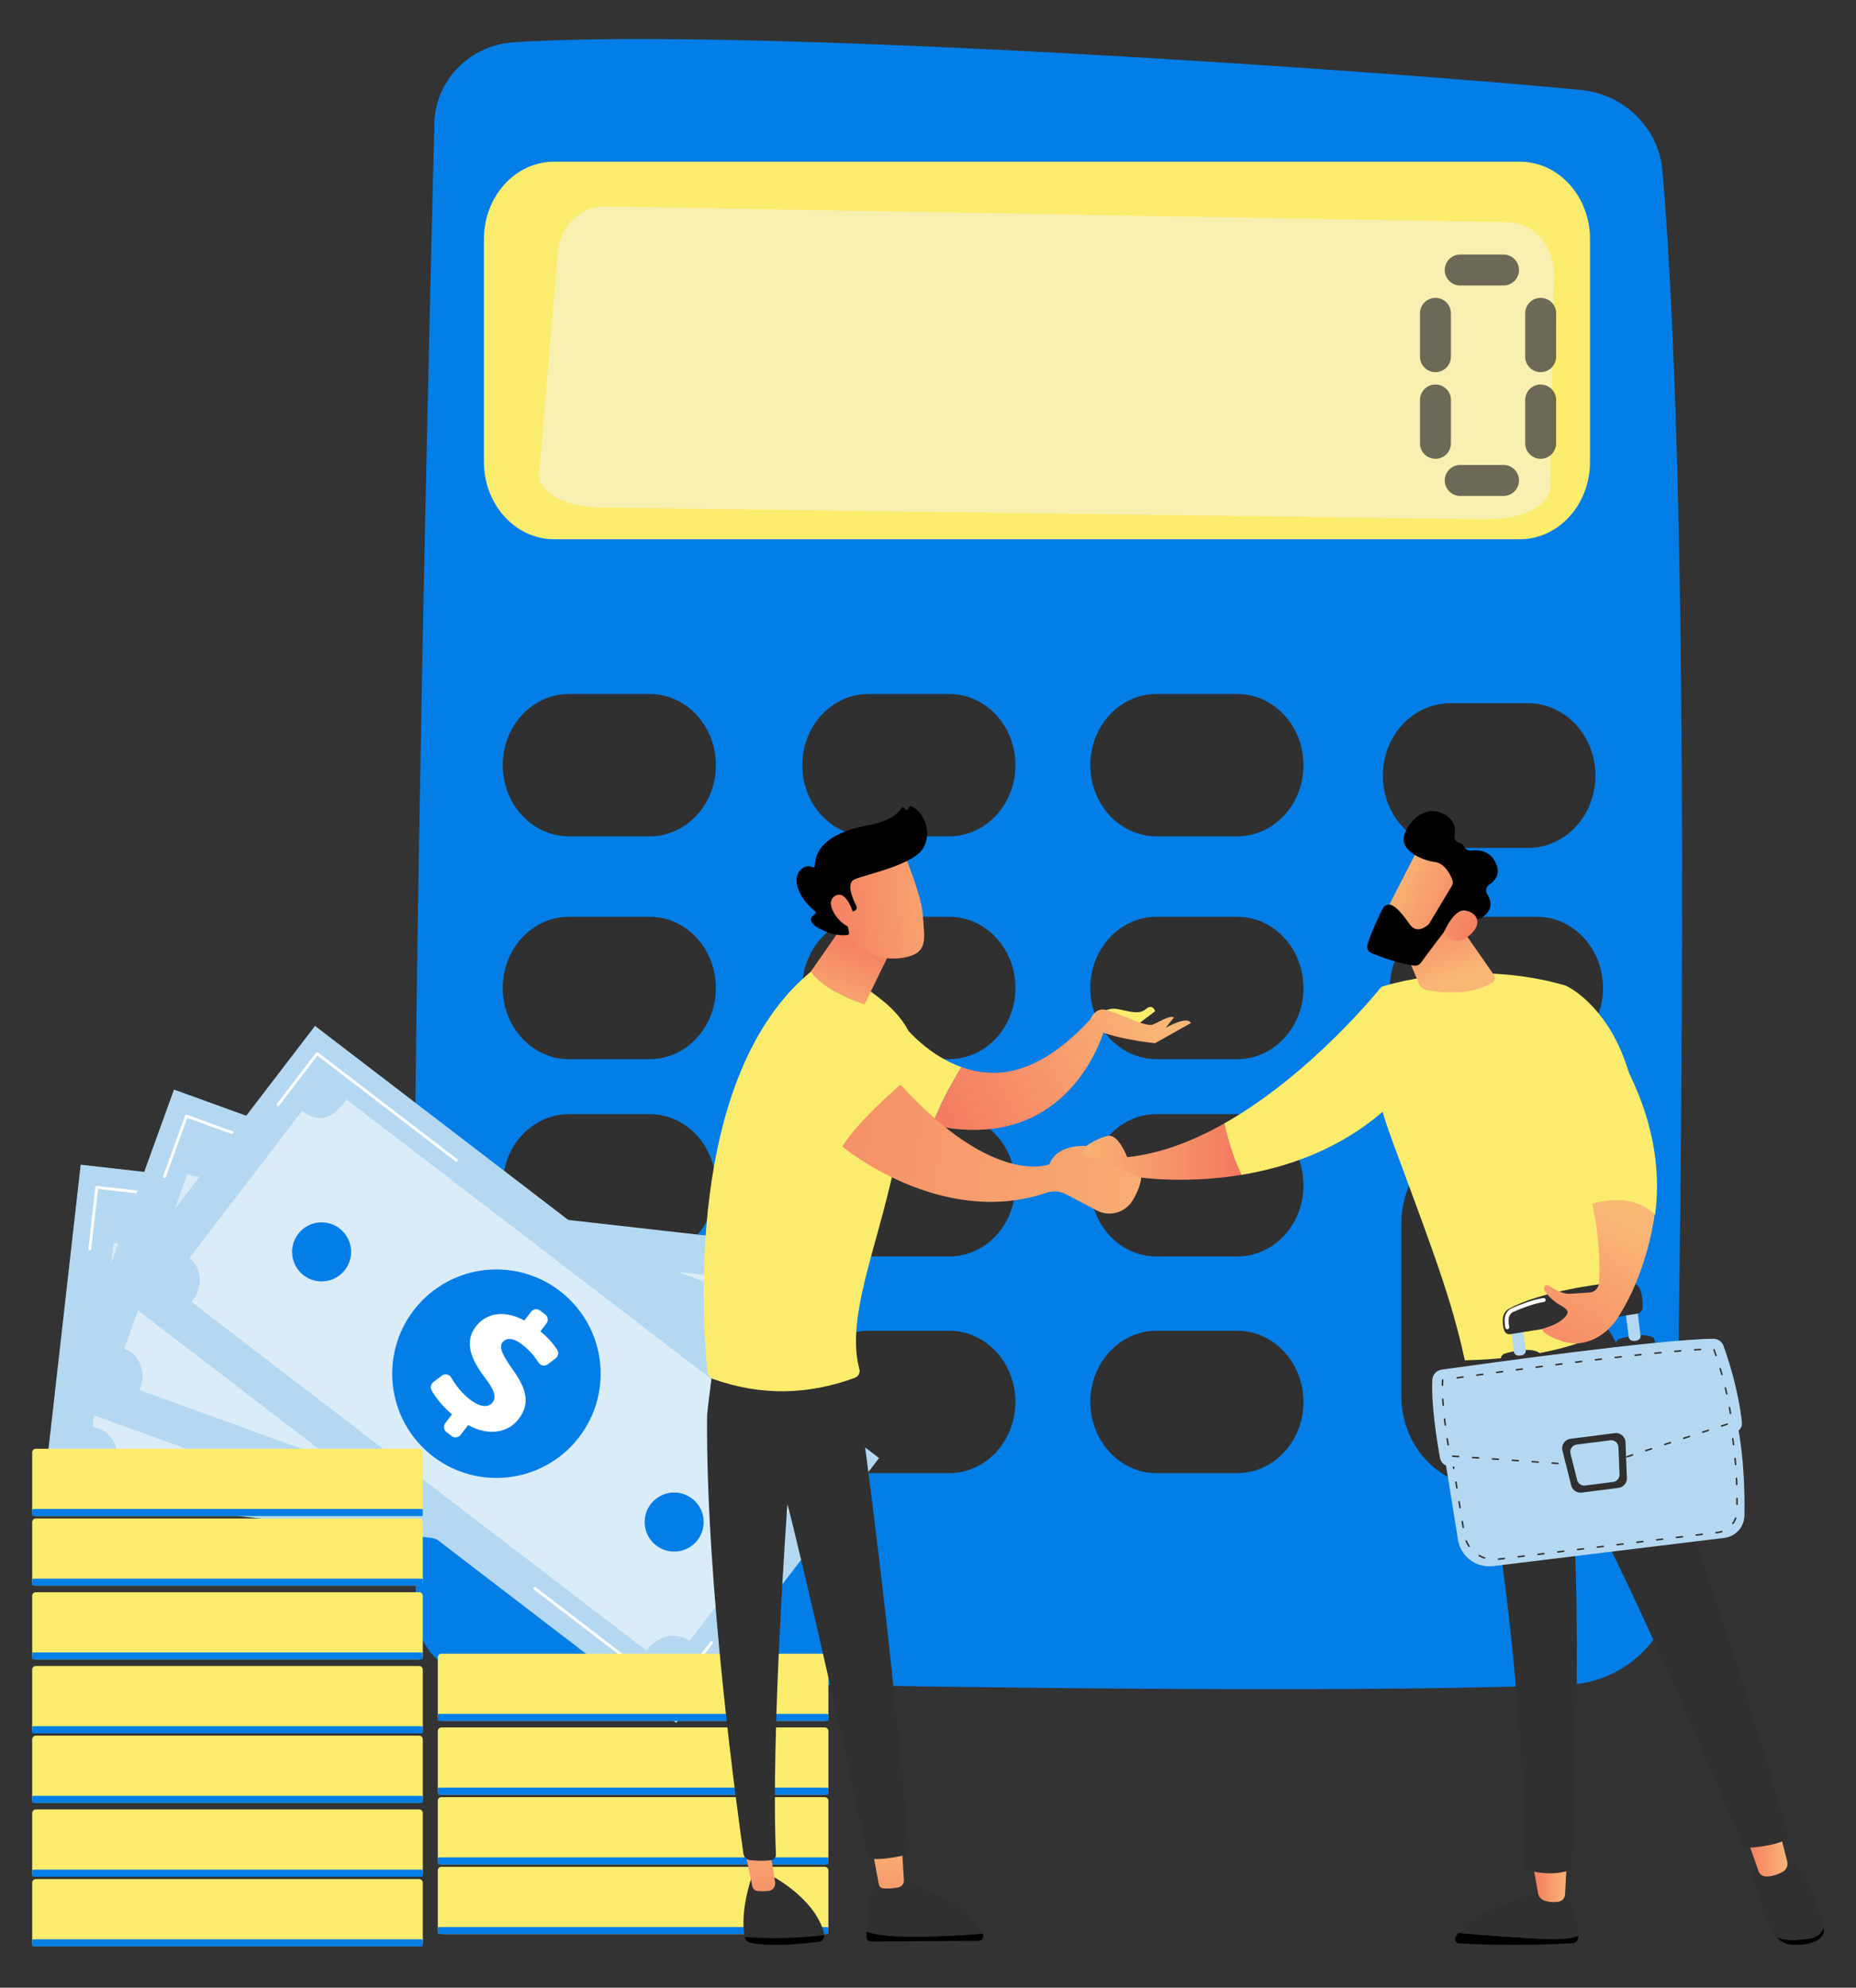 <svg width="453" height="485" viewBox="0 0 453 485" fill="none" xmlns="http://www.w3.org/2000/svg">
<rect x="0" y="0" width="453" height="485" fill="#333333" stroke="none"/>
<path d="M106.018 30.048C104.387 94.2 99.101 315.487 101.625 393.904C101.892 402.212 108.718 408.88 117.232 409.152C159.346 410.496 313.73 413.904 382.612 411.085C396.959 410.497 408.369 399.159 408.666 385.152C410.098 317.815 413.256 128.423 405.75 41.663C404.85 31.268 396.488 22.99 385.848 21.951C339.985 17.475 184.937 6.533 125.427 10.301C114.694 10.98 106.284 19.558 106.018 30.048Z" fill="#037EE6"/>
<path d="M118.113 58.333V112.7C118.113 123.125 125.783 131.577 135.243 131.577H370.95C380.41 131.577 388.08 123.125 388.08 112.7V58.333C388.08 47.907 380.41 39.455 370.95 39.455H135.243C125.783 39.455 118.113 47.907 118.113 58.333Z" fill="#FCEC6D"/>
<path opacity="0.5" d="M376.057 58.021C373.973 55.647 371.118 54.283 368.121 54.231L147.566 50.369C141.67 50.265 136.695 55.18 136.145 61.65L131.562 115.573C131.187 119.988 137.778 123.705 146.181 123.818L363.017 126.713C371.407 126.825 378.344 123.299 378.413 118.886L379.231 66.888C379.283 63.585 378.141 60.395 376.057 58.021Z" fill="#F5F5F5"/>
<path d="M174.729 186.699C174.729 196.291 167.49 204.067 158.56 204.067H138.876C129.946 204.067 122.707 196.291 122.707 186.699C122.707 177.108 129.946 169.332 138.876 169.332H158.56C167.49 169.332 174.729 177.108 174.729 186.699Z" fill="#303030"/>
<path d="M247.84 186.699C247.84 196.291 240.601 204.067 231.671 204.067H211.987C203.057 204.067 195.818 196.291 195.818 186.699C195.818 177.108 203.057 169.332 211.987 169.332H231.671C240.601 169.332 247.84 177.108 247.84 186.699Z" fill="#303030"/>
<path d="M318.139 186.699C318.139 196.291 310.9 204.067 301.97 204.067H282.286C273.356 204.067 266.117 196.291 266.117 186.699C266.117 177.108 273.356 169.332 282.286 169.332H301.97C310.9 169.332 318.139 177.108 318.139 186.699Z" fill="#303030"/>
<path d="M389.402 189.249C389.402 198.996 382.046 206.897 372.972 206.897H353.946C344.872 206.897 337.516 198.996 337.516 189.249C337.516 179.502 344.872 171.6 353.946 171.6H372.972C382.046 171.6 389.402 179.502 389.402 189.249Z" fill="#303030"/>
<path d="M174.729 241.066C174.729 250.658 167.49 258.434 158.56 258.434H138.876C129.946 258.434 122.707 250.658 122.707 241.066C122.707 231.475 129.946 223.699 138.876 223.699H158.56C167.49 223.699 174.729 231.475 174.729 241.066Z" fill="#303030"/>
<path d="M247.84 241.066C247.84 250.658 240.601 258.434 231.671 258.434H211.987C203.057 258.434 195.818 250.658 195.818 241.066C195.818 231.475 203.057 223.699 211.987 223.699H231.671C240.601 223.699 247.84 231.475 247.84 241.066Z" fill="#303030"/>
<path d="M318.139 241.066C318.139 250.658 310.9 258.434 301.97 258.434H282.286C273.356 258.434 266.117 250.658 266.117 241.066C266.117 231.475 273.356 223.699 282.286 223.699H301.97C310.9 223.699 318.139 231.475 318.139 241.066Z" fill="#303030"/>
<path d="M391.25 241.066C391.25 250.658 384.011 258.434 375.081 258.434H355.397C346.468 258.434 339.229 250.658 339.229 241.066C339.229 231.475 346.468 223.699 355.397 223.699H375.081C384.011 223.699 391.25 231.475 391.25 241.066Z" fill="#303030"/>
<path d="M174.729 289.215C174.729 298.807 167.49 306.583 158.56 306.583H138.876C129.946 306.583 122.707 298.807 122.707 289.215C122.707 279.624 129.946 271.848 138.876 271.848H158.56C167.49 271.848 174.729 279.624 174.729 289.215Z" fill="#303030"/>
<path d="M247.84 289.215C247.84 298.807 240.601 306.583 231.671 306.583H211.987C203.057 306.583 195.818 298.807 195.818 289.215C195.818 279.624 203.057 271.848 211.987 271.848H231.671C240.601 271.848 247.84 279.624 247.84 289.215Z" fill="#303030"/>
<path d="M318.141 289.215C318.141 298.807 310.902 306.583 301.972 306.583H282.288C273.358 306.583 266.119 298.807 266.119 289.215C266.119 279.624 273.358 271.848 282.288 271.848H301.972C310.902 271.848 318.141 279.624 318.141 289.215Z" fill="#303030"/>
<path opacity="0.63" d="M174.729 342.072C174.729 351.664 167.49 359.44 158.56 359.44H138.876C129.946 359.44 122.707 351.664 122.707 342.072C122.707 332.481 129.946 324.705 138.876 324.705H158.56C167.49 324.705 174.729 332.481 174.729 342.072Z" fill="#303030"/>
<path d="M247.84 342.072C247.84 351.664 240.601 359.44 231.671 359.44H211.987C203.057 359.44 195.818 351.664 195.818 342.072C195.818 332.481 203.057 324.705 211.987 324.705H231.671C240.601 324.705 247.84 332.481 247.84 342.072Z" fill="#303030"/>
<path d="M318.141 342.072C318.141 351.664 310.902 359.44 301.972 359.44H282.288C273.358 359.44 266.119 351.664 266.119 342.072C266.119 332.481 273.358 324.705 282.288 324.705H301.972C310.902 324.705 318.141 332.481 318.141 342.072Z" fill="#303030"/>
<path d="M384.221 340.654C384.221 352.795 375.058 362.637 363.755 362.637H362.507C351.204 362.637 342.041 352.795 342.041 340.654V298.539C342.041 286.398 351.204 276.556 362.507 276.556H363.755C375.058 276.556 384.221 286.398 384.221 298.539V340.654Z" fill="#303030"/>
<g opacity="0.7">
<path d="M370.747 65.884C370.747 67.969 369.057 69.659 366.972 69.659H356.401C354.315 69.659 352.625 67.969 352.625 65.884C352.625 63.799 354.315 62.108 356.401 62.108H366.972C369.057 62.108 370.747 63.799 370.747 65.884Z" fill="#303030"/>
<path d="M370.747 117.23C370.747 119.315 369.057 121.006 366.972 121.006H356.401C354.315 121.006 352.625 119.315 352.625 117.23C352.625 115.145 354.315 113.455 356.401 113.455H366.972C369.057 113.455 370.747 115.145 370.747 117.23Z" fill="#303030"/>
<path d="M354.135 87.026C354.135 89.112 352.445 90.802 350.359 90.802C348.274 90.802 346.584 89.112 346.584 87.026V76.455C346.584 74.37 348.274 72.68 350.359 72.68C352.445 72.68 354.135 74.37 354.135 76.455V87.026Z" fill="#303030"/>
<path d="M354.135 108.169C354.135 110.254 352.445 111.945 350.359 111.945C348.274 111.945 346.584 110.254 346.584 108.169V97.598C346.584 95.513 348.274 93.822 350.359 93.822C352.445 93.822 354.135 95.513 354.135 97.598V108.169Z" fill="#303030"/>
<path d="M379.809 87.026C379.809 89.112 378.118 90.802 376.033 90.802C373.948 90.802 372.258 89.112 372.258 87.026V76.455C372.258 74.37 373.948 72.68 376.033 72.68C378.118 72.68 379.809 74.37 379.809 76.455V87.026Z" fill="#303030"/>
<path d="M379.809 108.169C379.809 110.254 378.118 111.945 376.033 111.945C373.948 111.945 372.258 110.254 372.258 108.169V97.598C372.258 95.513 373.948 93.822 376.033 93.822C378.118 93.822 379.809 95.513 379.809 97.598V108.169Z" fill="#303030"/>
</g>
<path d="M182.898 384.039L10.594 364.524L19.693 284.186L191.997 303.701L182.898 384.039Z" fill="#B4D8F1"/>
<path opacity="0.5" d="M180.566 319.558L175.36 365.527C171.66 365.108 168.168 368.139 167.704 372.236C167.689 372.366 167.659 372.678 167.665 372.678L28.588 356.926C28.594 356.927 28.636 356.616 28.651 356.486C29.115 352.389 26.494 348.698 22.732 348.272C22.677 348.266 22.611 348.233 22.611 348.233L27.701 303.299C34.043 304.017 35.112 299.874 35.576 295.777C35.591 295.647 35.538 295.616 35.532 295.615L174.61 311.368C174.603 311.367 174.595 311.391 174.58 311.521C174.116 315.618 176.867 319.139 180.566 319.558Z" fill="white"/>
<path d="M101.404 359.34C115.452 359.34 126.84 347.952 126.84 333.904C126.84 319.856 115.452 308.468 101.404 308.468C87.357 308.468 75.969 319.856 75.969 333.904C75.969 347.952 87.357 359.34 101.404 359.34Z" fill="url(#paint0_linear_307_17747)"/>
<path d="M96.919 350.664L97.221 347.991C94.448 347.564 91.767 346.594 89.907 345.516C89.242 345.131 88.975 344.306 89.259 343.593L90.22 341.181C90.572 340.295 91.619 339.936 92.451 340.4C94.3 341.434 96.624 342.35 99.209 342.642C101.893 342.946 103.997 342.263 104.208 340.398C104.399 338.716 102.966 337.54 99.349 336.117C94.193 334.059 90.635 331.307 91.166 326.622C91.645 322.392 95.103 319.513 100.568 319.257L100.871 316.584C100.968 315.724 101.744 315.106 102.604 315.204L104.175 315.382C105.035 315.479 105.653 316.255 105.555 317.115L105.284 319.515C107.85 319.91 109.677 320.563 111.107 321.255C111.839 321.61 112.163 322.479 111.863 323.236L110.978 325.467C110.636 326.328 109.633 326.707 108.809 326.284C107.497 325.61 105.619 324.85 103.099 324.565C99.915 324.205 98.857 325.42 98.723 326.603C98.558 328.059 100.355 329.275 104.349 331.018C110.061 333.461 112.239 336.195 111.739 340.607C111.281 344.655 107.867 347.953 101.942 348.204L101.603 351.195C101.506 352.055 100.73 352.673 99.87 352.575L98.3 352.398C97.439 352.3 96.821 351.524 96.919 350.664Z" fill="white"/>
<path d="M21.578 304.867C21.567 304.827 21.564 304.784 21.569 304.74L23.275 289.677C23.285 289.586 23.331 289.502 23.403 289.445C23.475 289.388 23.566 289.362 23.657 289.372L66.205 294.191C66.395 294.212 66.531 294.384 66.51 294.574C66.488 294.764 66.317 294.9 66.127 294.878L23.923 290.098L22.256 304.818C22.234 305.008 22.063 305.144 21.873 305.123C21.727 305.106 21.613 305.001 21.578 304.867Z" fill="white"/>
<path d="M136.033 374.306C136.022 374.266 136.019 374.223 136.024 374.18C136.046 373.99 136.216 373.854 136.406 373.875L178.082 378.596L179.868 362.819C179.89 362.629 180.061 362.492 180.251 362.514C180.441 362.535 180.578 362.706 180.556 362.896L178.73 379.017C178.72 379.108 178.673 379.192 178.602 379.249C178.53 379.306 178.439 379.332 178.347 379.322L136.329 374.562C136.182 374.546 136.068 374.44 136.033 374.306Z" fill="white"/>
<path d="M177.806 401.413L14.76 342.375L42.468 265.853L205.514 324.892L177.806 401.413Z" fill="#B4D8F1"/>
<path opacity="0.5" d="M190.653 337.807L174.902 381.306C171.401 380.038 167.257 382.356 165.853 386.233C165.809 386.356 165.846 386.335 165.671 386.837L34.066 339.183C34.253 338.685 34.248 338.719 34.293 338.596C35.696 334.719 34.017 330.425 30.457 329.136C30.404 329.117 30.359 328.974 30.359 328.974L45.756 286.455C51.757 288.628 53.808 284.779 55.212 280.902C55.256 280.779 55.261 280.669 55.255 280.667L186.859 328.32C186.853 328.318 186.792 328.408 186.747 328.531C185.343 332.408 187.152 336.54 190.653 337.807Z" fill="white"/>
<path d="M110.368 358.808C124.415 358.808 135.803 347.42 135.803 333.372C135.803 319.324 124.415 307.936 110.368 307.936C96.32 307.936 84.932 319.324 84.932 333.372C84.932 347.42 96.32 358.808 110.368 358.808Z" fill="url(#paint1_linear_307_17747)"/>
<path d="M102.107 348.629L103.022 346.1C100.424 345.04 98.042 343.474 96.483 341.992C95.927 341.464 95.859 340.599 96.301 339.972L97.796 337.849C98.345 337.07 99.447 336.963 100.147 337.608C101.706 339.044 103.753 340.475 106.199 341.36C108.738 342.279 110.944 342.104 111.583 340.34C112.16 338.747 111.039 337.271 107.853 335.046C103.316 331.846 100.496 328.342 102.101 323.909C103.55 319.906 107.583 317.91 112.958 318.931L113.874 316.402C114.168 315.588 115.067 315.168 115.881 315.462L117.366 316C118.18 316.295 118.601 317.194 118.306 318.007L117.484 320.278C119.888 321.259 121.513 322.319 122.743 323.325C123.373 323.84 123.486 324.76 123.018 325.427L121.638 327.391C121.106 328.149 120.042 328.284 119.339 327.681C118.22 326.721 116.57 325.546 114.186 324.682C111.173 323.591 109.861 324.528 109.455 325.647C108.957 327.024 110.422 328.625 113.901 331.248C118.889 334.953 120.371 338.118 118.859 342.293C117.473 346.123 113.385 348.538 107.565 347.404L106.54 350.234C106.245 351.048 105.347 351.469 104.533 351.174L103.047 350.636C102.233 350.342 101.812 349.443 102.107 348.629Z" fill="white"/>
<path d="M39.811 287.087C39.81 287.045 39.816 287.003 39.831 286.962L45.174 272.208C45.239 272.028 45.437 271.935 45.617 272L85.378 286.398C85.557 286.462 85.652 286.661 85.585 286.84C85.52 287.02 85.322 287.113 85.142 287.048L45.706 272.768L40.482 287.197C40.416 287.377 40.218 287.47 40.039 287.405C39.901 287.355 39.813 287.225 39.811 287.087Z" fill="white"/>
<path d="M134.666 380.552C134.665 380.51 134.672 380.468 134.687 380.427C134.752 380.247 134.95 380.154 135.13 380.219L174.566 394.499L179.79 380.07C179.856 379.89 180.054 379.797 180.234 379.862C180.413 379.927 180.508 380.125 180.441 380.305L175.099 395.06C175.068 395.146 175.003 395.216 174.92 395.255C174.837 395.294 174.742 395.298 174.656 395.267L134.894 380.87C134.756 380.82 134.669 380.69 134.666 380.552Z" fill="white"/>
<path d="M165.056 420.378L27.4 314.925L76.892 250.319L214.548 355.772L165.056 420.378Z" fill="#B4D8F1"/>
<path opacity="0.5" d="M196.438 363.669L168.304 400.394C165.349 398.13 160.691 399.035 158.184 402.308C158.104 402.412 158.138 402.347 157.82 402.773L46.709 317.655C47.038 317.237 46.998 317.299 47.078 317.195C49.586 313.921 49.298 309.36 46.293 307.058C46.248 307.024 46.268 306.915 46.268 306.915L73.768 271.016C78.835 274.898 81.944 271.791 84.451 268.518C84.531 268.414 84.561 268.255 84.556 268.251L195.666 353.369C195.661 353.365 195.583 353.487 195.503 353.591C192.996 356.865 193.482 361.405 196.438 363.669Z" fill="white"/>
<path d="M121.162 360.619C135.21 360.619 146.598 349.231 146.598 335.184C146.598 321.136 135.21 309.748 121.162 309.748C107.115 309.748 95.727 321.136 95.727 335.184C95.727 349.231 107.115 360.619 121.162 360.619Z" fill="#037EE6"/>
<path d="M108.687 347.243L110.323 345.107C108.165 343.313 106.366 341.101 105.327 339.219C104.956 338.547 105.151 337.702 105.762 337.237L107.828 335.664C108.586 335.087 109.668 335.317 110.142 336.144C111.195 337.982 112.716 339.964 114.781 341.546C116.925 343.188 119.08 343.686 120.222 342.196C121.251 340.852 120.628 339.106 118.261 336.025C114.901 331.605 113.268 327.414 116.135 323.671C118.724 320.292 123.171 319.605 127.987 322.199L129.623 320.064C130.15 319.377 131.133 319.247 131.82 319.773L133.075 320.734C133.762 321.26 133.892 322.244 133.366 322.931L131.897 324.848C133.894 326.508 135.123 328.009 135.993 329.338C136.438 330.02 136.268 330.931 135.621 331.425L133.714 332.883C132.978 333.445 131.922 333.252 131.434 332.466C130.656 331.212 129.438 329.595 127.424 328.053C124.881 326.104 123.347 326.601 122.623 327.546C121.733 328.709 122.646 330.677 125.173 334.228C128.812 339.263 129.27 342.728 126.57 346.253C124.093 349.487 119.468 350.557 114.26 347.721L112.43 350.11C111.904 350.797 110.92 350.928 110.233 350.401L108.978 349.44C108.291 348.913 108.161 347.93 108.687 347.243Z" fill="white"/>
<path d="M67.522 269.544C67.52 269.468 67.543 269.391 67.593 269.327L77.135 256.87C77.191 256.798 77.273 256.75 77.364 256.738C77.455 256.726 77.547 256.75 77.62 256.806L111.612 282.846C111.763 282.962 111.791 283.179 111.676 283.331C111.56 283.483 111.343 283.511 111.191 283.395L77.474 257.566L68.142 269.748C68.026 269.9 67.809 269.928 67.657 269.812C67.57 269.745 67.524 269.645 67.522 269.544Z" fill="white"/>
<path d="M130.203 387.584C130.202 387.508 130.225 387.431 130.275 387.366C130.391 387.215 130.608 387.186 130.76 387.302L164.055 412.809L173.386 400.626C173.502 400.475 173.719 400.446 173.871 400.562C174.022 400.678 174.051 400.895 173.935 401.047L164.393 413.504C164.337 413.576 164.255 413.624 164.164 413.636C164.073 413.648 163.981 413.624 163.908 413.568L130.339 387.852C130.252 387.785 130.205 387.685 130.203 387.584Z" fill="white"/>
<path d="M84.212 309.841C81.792 313 77.27 313.599 74.111 311.179C70.952 308.76 70.353 304.237 72.773 301.078C75.193 297.919 79.715 297.32 82.874 299.74C86.033 302.16 86.632 306.682 84.212 309.841Z" fill="#037EE6"/>
<path d="M164.547 378.587C168.526 378.587 171.752 375.361 171.752 371.382C171.752 367.403 168.526 364.177 164.547 364.177C160.568 364.177 157.342 367.403 157.342 371.382C157.342 375.361 160.568 378.587 164.547 378.587Z" fill="#037EE6"/>
<path d="M102.309 386.887H8.738C8.252 386.887 7.857 386.493 7.857 386.007V371.381C7.857 370.894 8.252 370.5 8.738 370.5H102.309C102.795 370.5 103.19 370.894 103.19 371.381V386.007C103.19 386.493 102.795 386.887 102.309 386.887Z" fill="url(#paint2_linear_307_17747)"/>
<path d="M102.309 386.918H8.738C8.252 386.918 7.857 386.876 7.857 386.825V385.283C7.857 385.232 8.252 385.19 8.738 385.19H102.309C102.795 385.19 103.19 385.232 103.19 385.283V386.825C103.19 386.876 102.795 386.918 102.309 386.918Z" fill="#037EE6"/>
<path d="M102.309 369.887H8.738C8.252 369.887 7.857 369.493 7.857 369.007V354.381C7.857 353.894 8.252 353.5 8.738 353.5H102.309C102.795 353.5 103.19 353.894 103.19 354.381V369.007C103.19 369.493 102.795 369.887 102.309 369.887Z" fill="url(#paint3_linear_307_17747)"/>
<path d="M102.309 369.918H8.738C8.252 369.918 7.857 369.876 7.857 369.825V368.283C7.857 368.232 8.252 368.19 8.738 368.19H102.309C102.795 368.19 103.19 368.232 103.19 368.283V369.825C103.19 369.876 102.795 369.918 102.309 369.918Z" fill="#037EE6"/>
<path d="M102.309 404.887H8.738C8.252 404.887 7.857 404.493 7.857 404.007V389.381C7.857 388.894 8.252 388.5 8.738 388.5H102.309C102.795 388.5 103.19 388.894 103.19 389.381V404.007C103.19 404.493 102.795 404.887 102.309 404.887Z" fill="url(#paint4_linear_307_17747)"/>
<path d="M102.309 404.918H8.738C8.252 404.918 7.857 404.876 7.857 404.825V403.283C7.857 403.232 8.252 403.19 8.738 403.19H102.309C102.795 403.19 103.19 403.232 103.19 403.283V404.825C103.19 404.876 102.795 404.918 102.309 404.918Z" fill="#037EE6"/>
<path d="M102.309 422.887H8.738C8.252 422.887 7.857 422.493 7.857 422.007V407.381C7.857 406.894 8.252 406.5 8.738 406.5H102.309C102.795 406.5 103.19 406.894 103.19 407.381V422.007C103.19 422.493 102.795 422.887 102.309 422.887Z" fill="url(#paint5_linear_307_17747)"/>
<path d="M102.309 422.918H8.738C8.252 422.918 7.857 422.876 7.857 422.825V421.283C7.857 421.232 8.252 421.19 8.738 421.19H102.309C102.795 421.19 103.19 421.232 103.19 421.283V422.825C103.19 422.876 102.795 422.918 102.309 422.918Z" fill="#037EE6"/>
<path d="M102.309 439.887H8.738C8.252 439.887 7.857 439.493 7.857 439.007V424.381C7.857 423.894 8.252 423.5 8.738 423.5H102.309C102.795 423.5 103.19 423.894 103.19 424.381V439.007C103.19 439.493 102.795 439.887 102.309 439.887Z" fill="url(#paint6_linear_307_17747)"/>
<path d="M102.309 439.918H8.738C8.252 439.918 7.857 439.876 7.857 439.825V438.283C7.857 438.232 8.252 438.19 8.738 438.19H102.309C102.795 438.19 103.19 438.232 103.19 438.283V439.825C103.19 439.876 102.795 439.918 102.309 439.918Z" fill="#037EE6"/>
<path d="M102.309 457.887H8.738C8.252 457.887 7.857 457.493 7.857 457.007V442.381C7.857 441.894 8.252 441.5 8.738 441.5H102.309C102.795 441.5 103.19 441.894 103.19 442.381V457.007C103.19 457.493 102.795 457.887 102.309 457.887Z" fill="url(#paint7_linear_307_17747)"/>
<path d="M102.309 457.918H8.738C8.252 457.918 7.857 457.876 7.857 457.825V456.283C7.857 456.232 8.252 456.19 8.738 456.19H102.309C102.795 456.19 103.19 456.232 103.19 456.283V457.825C103.19 457.876 102.795 457.918 102.309 457.918Z" fill="#037EE6"/>
<path d="M102.309 474.887H8.738C8.252 474.887 7.857 474.493 7.857 474.007V459.381C7.857 458.894 8.252 458.5 8.738 458.5H102.309C102.795 458.5 103.19 458.894 103.19 459.381V474.007C103.19 474.493 102.795 474.887 102.309 474.887Z" fill="url(#paint8_linear_307_17747)"/>
<path d="M102.309 474.918H8.738C8.252 474.918 7.857 474.876 7.857 474.825V473.283C7.857 473.232 8.252 473.19 8.738 473.19H102.309C102.795 473.19 103.19 473.232 103.19 473.283V474.825C103.19 474.876 102.795 474.918 102.309 474.918Z" fill="#037EE6"/>
<path d="M201.309 419.887H107.738C107.252 419.887 106.857 419.493 106.857 419.007V404.381C106.857 403.894 107.252 403.5 107.738 403.5H201.309C201.795 403.5 202.19 403.894 202.19 404.381V419.007C202.19 419.493 201.795 419.887 201.309 419.887Z" fill="url(#paint9_linear_307_17747)"/>
<path d="M201.309 419.918H107.738C107.252 419.918 106.857 419.876 106.857 419.825V418.283C106.857 418.232 107.252 418.19 107.738 418.19H201.309C201.795 418.19 202.19 418.232 202.19 418.283V419.825C202.19 419.876 201.795 419.918 201.309 419.918Z" fill="#037EE6"/>
<path d="M201.309 437.887H107.738C107.252 437.887 106.857 437.493 106.857 437.007V422.381C106.857 421.894 107.252 421.5 107.738 421.5H201.309C201.795 421.5 202.19 421.894 202.19 422.381V437.007C202.19 437.493 201.795 437.887 201.309 437.887Z" fill="url(#paint10_linear_307_17747)"/>
<path d="M201.309 437.918H107.738C107.252 437.918 106.857 437.876 106.857 437.825V436.283C106.857 436.232 107.252 436.19 107.738 436.19H201.309C201.795 436.19 202.19 436.232 202.19 436.283V437.825C202.19 437.876 201.795 437.918 201.309 437.918Z" fill="#037EE6"/>
<path d="M201.309 454.887H107.738C107.252 454.887 106.857 454.493 106.857 454.007V439.381C106.857 438.894 107.252 438.5 107.738 438.5H201.309C201.795 438.5 202.19 438.894 202.19 439.381V454.007C202.19 454.493 201.795 454.887 201.309 454.887Z" fill="url(#paint11_linear_307_17747)"/>
<path d="M201.309 454.918H107.738C107.252 454.918 106.857 454.876 106.857 454.825V453.283C106.857 453.232 107.252 453.19 107.738 453.19H201.309C201.795 453.19 202.19 453.232 202.19 453.283V454.825C202.19 454.876 201.795 454.918 201.309 454.918Z" fill="#037EE6"/>
<path d="M201.309 471.887H107.738C107.252 471.887 106.857 471.493 106.857 471.007V456.381C106.857 455.894 107.252 455.5 107.738 455.5H201.309C201.795 455.5 202.19 455.894 202.19 456.381V471.007C202.19 471.493 201.795 471.887 201.309 471.887Z" fill="url(#paint12_linear_307_17747)"/>
<path d="M201.309 471.918H107.738C107.252 471.918 106.857 471.876 106.857 471.825V470.283C106.857 470.232 107.252 470.19 107.738 470.19H201.309C201.795 470.19 202.19 470.232 202.19 470.283V471.825C202.19 471.876 201.795 471.918 201.309 471.918Z" fill="#037EE6"/>
<path d="M275.127 282.345C275.127 282.345 272.951 276.616 270.409 277.141C267.867 277.665 265.086 279.618 265.086 279.618L261.002 285.141C261.002 285.141 272.466 289.658 276.498 287.069C276.498 287.069 288.208 289.093 302.995 286.666C300.854 282.147 299.578 277.623 298.829 274.111C291.34 278.35 283.273 281.517 275.127 282.345Z" fill="url(#paint13_linear_307_17747)"/>
<path d="M337.156 240.79C337.156 240.79 320.39 261.907 298.83 274.111C299.579 277.623 300.855 282.147 302.996 286.666C314.18 284.831 327.124 280.451 338.098 270.719L337.156 240.79Z" fill="#FCEC6D"/>
<path d="M358.062 334.383C354.783 318.809 351.504 309.793 340.526 280.274C337.071 270.984 333.934 261.585 335.45 251.791L337.154 240.79C337.154 240.79 358.488 233.571 382.138 240.486C382.138 240.486 414.403 254.503 392.488 323.727C382.609 334.779 371.049 337.929 358.062 334.383Z" fill="#FCEC6D"/>
<path d="M340.785 226.751L346.317 240.041C346.667 240.881 347.422 241.479 348.318 241.633C351.508 242.18 359.222 243.034 364.289 239.703C364.892 239.306 365.046 238.485 364.633 237.892L354.412 223.219L340.785 226.751Z" fill="url(#paint14_linear_307_17747)"/>
<path d="M346.509 206.416C346.276 206.635 336.703 225.435 336.703 225.435L347.554 230.673L359.274 214.203C359.274 214.203 350.398 202.755 346.509 206.416Z" fill="url(#paint15_linear_307_17747)"/>
<path d="M354.342 216.179L348.93 225.2C348.848 225.337 348.75 225.46 348.634 225.569C347.99 226.169 345.785 227.913 344.081 225.538C342.629 223.515 341.266 221.675 339.806 220.916C338.953 220.473 337.904 220.826 337.471 221.684C336.58 223.452 334.853 227.054 333.768 230.47C333.496 231.326 333.938 232.245 334.77 232.583C336.967 233.473 341.31 235.083 345.163 235.614C345.796 235.702 346.423 235.435 346.799 234.919C348.457 232.647 353.13 226.301 354.724 224.712C356.206 223.236 358.94 223.792 360.172 224.147C360.64 224.281 361.138 224.216 361.555 223.965C362.805 223.212 364.987 221.337 362.991 218.162C362.495 217.373 362.748 216.322 363.527 215.809C364.923 214.891 366.437 213.168 364.994 210.377C363.533 207.552 360.925 207.298 359.148 207.515C358.362 207.612 357.564 207.199 357.263 206.467C357.128 206.141 356.863 205.864 356.37 205.764C355.438 205.575 354.827 204.723 355.01 203.791C355.323 202.192 355.087 200.115 352.535 198.712C347.853 196.138 343.752 200.332 342.709 203.872C341.666 207.413 346.901 209.915 350.194 210.333C352.612 210.639 353.938 213.279 354.472 214.659C354.666 215.159 354.618 215.718 354.342 216.179Z" fill="black"/>
<path d="M352.445 227.413C352.445 227.413 354.774 221.933 357.439 222.157C360.103 222.381 362.201 225.035 358.898 228.019C354.79 231.731 352.445 227.413 352.445 227.413Z" fill="url(#paint16_linear_307_17747)"/>
<path d="M355.961 471.635C361.114 472.08 370.056 472.804 377.107 473.114C381.345 473.301 383.785 472.886 385.19 472.323C385.188 472.482 385.183 472.631 385.177 472.77C385.144 473.512 384.541 474.106 383.791 474.147C370.47 474.891 359.875 474.405 356.103 474.175C355.323 474.128 354.858 473.28 355.257 472.615C355.457 472.283 355.698 471.957 355.961 471.635Z" fill="black"/>
<path d="M377.107 473.114C370.057 472.804 361.114 472.08 355.961 471.635C361.027 465.419 377.107 461.23 377.107 461.23H381.649C384.772 465.733 385.224 470.019 385.19 472.323C383.785 472.885 381.345 473.3 377.107 473.114Z" fill="#303030"/>
<path d="M382.414 453.816L381.989 462.226C381.943 463.137 381.261 463.902 380.349 464.032C379.442 464.162 378.227 464.179 376.938 463.75C376.145 463.486 375.556 462.818 375.41 462.003L373.941 453.816H382.414Z" fill="url(#paint17_linear_307_17747)"/>
<path d="M441.404 473.051C443.639 472.74 444.65 471.579 445.073 470.338C445.076 470.349 445.079 470.36 445.082 470.371C445.411 471.68 444.649 473.037 443.125 473.682C441.283 474.462 439.27 474.595 437.706 474.53C436.029 474.461 434.49 473.767 433.644 472.656L433.631 472.64C435.314 473.473 437.678 473.571 441.404 473.051Z" fill="black"/>
<path d="M430.868 453.762H434.613C440.318 453.646 443.901 465.678 445.073 470.338C444.649 471.579 443.638 472.74 441.404 473.051C437.677 473.571 435.314 473.473 433.63 472.64C430.549 468.584 429.02 462.645 428.286 459.178C427.45 455.235 430.868 453.762 430.868 453.762Z" fill="#303030"/>
<path d="M434.131 445.956L436.21 454.228C436.466 455.242 435.98 456.291 435.042 456.772C433.879 457.369 432.241 457.997 430.736 457.815C430.027 457.73 429.44 457.231 429.206 456.564L426.152 447.862L434.131 445.956Z" fill="url(#paint18_linear_307_17747)"/>
<path d="M436.611 448.347C434.023 450.642 425.607 450.945 425.607 450.945C395.291 378.184 382.652 358.153 382.652 358.153C387.029 385.617 383.595 456.111 383.595 456.111C378.593 458.319 372.143 456.111 372.143 456.111C371.737 411.15 365.406 362.837 357.242 331.924C377.732 331.464 388.868 326.997 392.426 324.183C409.506 351.719 436.611 448.347 436.611 448.347Z" fill="#303030"/>
<path d="M352.082 352.257L355.852 375.707C356.51 379.796 360.297 382.633 364.428 382.129L420.858 375.246C423.618 374.909 425.712 372.604 425.767 369.836C425.888 363.777 425.65 352.993 423.107 343.168L352.082 352.257Z" fill="#B4D8F1"/>
<path d="M365.727 380.625C365.636 380.625 365.557 380.557 365.546 380.465C365.534 380.365 365.605 380.274 365.705 380.262L367.153 380.086C367.256 380.074 367.344 380.145 367.356 380.245C367.369 380.344 367.297 380.436 367.197 380.448L365.749 380.624C365.741 380.625 365.734 380.625 365.727 380.625ZM362.365 380.336C362.347 380.336 362.327 380.333 362.309 380.327C361.837 380.173 361.378 379.971 360.944 379.725C360.856 379.676 360.825 379.564 360.875 379.476C360.924 379.389 361.035 379.357 361.123 379.408C361.536 379.641 361.974 379.834 362.422 379.981C362.518 380.012 362.57 380.115 362.539 380.21C362.514 380.287 362.442 380.336 362.365 380.336ZM370.554 380.037C370.464 380.037 370.385 379.969 370.374 379.877C370.361 379.777 370.433 379.685 370.533 379.673L371.981 379.497C372.08 379.481 372.172 379.555 372.184 379.655C372.196 379.755 372.125 379.847 372.025 379.859L370.577 380.035C370.569 380.036 370.562 380.037 370.554 380.037ZM375.382 379.448C375.291 379.448 375.212 379.38 375.201 379.288C375.189 379.188 375.26 379.096 375.36 379.084L376.808 378.908C376.908 378.898 376.999 378.966 377.011 379.066C377.024 379.166 376.953 379.258 376.853 379.27L375.404 379.446C375.397 379.447 375.389 379.448 375.382 379.448ZM380.21 378.859C380.119 378.859 380.04 378.791 380.029 378.699C380.017 378.599 380.088 378.507 380.188 378.495L381.636 378.319C381.739 378.303 381.827 378.378 381.839 378.478C381.851 378.578 381.78 378.669 381.68 378.681L380.232 378.857C380.224 378.858 380.217 378.859 380.21 378.859ZM385.037 378.27C384.946 378.27 384.867 378.202 384.856 378.11C384.844 378.01 384.915 377.919 385.015 377.907L386.463 377.73C386.561 377.719 386.654 377.789 386.666 377.889C386.679 377.989 386.608 378.08 386.508 378.092L385.059 378.269C385.052 378.27 385.045 378.27 385.037 378.27ZM389.865 377.681C389.774 377.681 389.695 377.613 389.684 377.521C389.672 377.421 389.743 377.33 389.843 377.318L391.291 377.141C391.392 377.127 391.482 377.201 391.494 377.301C391.506 377.4 391.435 377.491 391.335 377.503L389.887 377.68C389.879 377.681 389.872 377.681 389.865 377.681ZM358.554 377.462C358.495 377.462 358.437 377.434 358.402 377.382C358.123 376.969 357.885 376.526 357.694 376.067C357.656 375.974 357.7 375.867 357.793 375.828C357.887 375.79 357.992 375.834 358.031 375.927C358.212 376.364 358.439 376.785 358.704 377.178C358.761 377.261 358.739 377.375 358.655 377.431C358.624 377.452 358.589 377.462 358.554 377.462ZM394.692 377.093C394.602 377.093 394.523 377.025 394.512 376.932C394.499 376.832 394.571 376.741 394.671 376.729L396.119 376.552C396.218 376.54 396.31 376.612 396.322 376.711C396.334 376.811 396.263 376.903 396.163 376.914L394.715 377.091C394.707 377.092 394.7 377.093 394.692 377.093ZM399.52 376.504C399.429 376.504 399.35 376.436 399.339 376.343C399.327 376.243 399.398 376.152 399.498 376.14L400.946 375.963C401.047 375.95 401.137 376.023 401.149 376.122C401.161 376.222 401.091 376.313 400.99 376.325L399.542 376.502C399.535 376.503 399.527 376.504 399.52 376.504ZM404.347 375.914C404.257 375.914 404.178 375.847 404.167 375.754C404.154 375.654 404.225 375.563 404.326 375.551L405.774 375.375C405.876 375.363 405.965 375.434 405.977 375.534C405.989 375.633 405.918 375.725 405.818 375.737L404.37 375.913C404.362 375.914 404.355 375.914 404.347 375.914ZM409.175 375.326C409.084 375.326 409.005 375.258 408.994 375.166C408.982 375.066 409.053 374.974 409.153 374.963L410.601 374.786C410.7 374.771 410.792 374.845 410.804 374.945C410.817 375.045 410.746 375.136 410.646 375.148L409.197 375.325C409.19 375.325 409.182 375.326 409.175 375.326ZM414.002 374.737C413.912 374.737 413.833 374.669 413.822 374.577C413.81 374.477 413.881 374.385 413.981 374.373L415.429 374.197C415.528 374.182 415.62 374.255 415.632 374.355C415.644 374.455 415.573 374.547 415.473 374.559L414.025 374.735C414.017 374.736 414.01 374.737 414.002 374.737ZM418.83 374.148C418.739 374.148 418.661 374.08 418.649 373.987C418.637 373.888 418.709 373.796 418.808 373.784L419.239 373.732C419.568 373.692 419.893 373.621 420.204 373.519C420.3 373.49 420.403 373.541 420.434 373.637C420.465 373.733 420.412 373.836 420.317 373.867C419.983 373.975 419.636 374.051 419.283 374.094L418.852 374.146C418.845 374.147 418.837 374.148 418.83 374.148ZM357.129 372.866C357.041 372.866 356.963 372.802 356.949 372.712L356.718 371.272C356.702 371.172 356.769 371.079 356.869 371.063C356.967 371.048 357.062 371.113 357.078 371.213L357.309 372.654C357.325 372.753 357.257 372.847 357.158 372.863C357.148 372.865 357.139 372.866 357.129 372.866ZM422.959 371.897C422.922 371.897 422.885 371.887 422.853 371.864C422.771 371.805 422.752 371.691 422.81 371.609C423.083 371.226 423.302 370.806 423.459 370.364C423.493 370.269 423.597 370.219 423.692 370.253C423.787 370.287 423.836 370.391 423.803 370.486C423.634 370.96 423.4 371.409 423.108 371.821C423.072 371.871 423.016 371.897 422.959 371.897ZM356.357 368.064C356.269 368.064 356.191 368 356.177 367.911L355.945 366.47C355.929 366.371 355.997 366.277 356.097 366.261C356.195 366.242 356.29 366.312 356.306 366.412L356.537 367.852C356.553 367.952 356.485 368.045 356.386 368.062C356.376 368.063 356.366 368.064 356.357 368.064ZM423.955 367.239C423.955 367.239 423.954 367.239 423.954 367.239C423.853 367.239 423.772 367.156 423.773 367.056L423.775 366.389C423.775 366.131 423.774 365.868 423.772 365.599C423.771 365.498 423.852 365.416 423.953 365.415C424.054 365.432 424.136 365.495 424.137 365.596C424.138 365.866 424.139 366.13 424.139 366.389L424.137 367.058C424.137 367.158 424.055 367.239 423.955 367.239ZM355.585 363.262C355.497 363.262 355.419 363.198 355.405 363.108L355.173 361.668C355.157 361.568 355.225 361.475 355.324 361.459C355.423 361.441 355.517 361.51 355.533 361.61L355.765 363.05C355.781 363.15 355.713 363.243 355.614 363.259C355.604 363.261 355.594 363.262 355.585 363.262ZM423.884 362.375C423.786 362.375 423.705 362.297 423.702 362.199C423.685 361.723 423.666 361.238 423.642 360.743C423.638 360.642 423.715 360.557 423.816 360.552C423.909 360.539 424.002 360.625 424.007 360.725C424.03 361.222 424.05 361.709 424.066 362.186C424.07 362.287 423.991 362.372 423.89 362.375C423.888 362.375 423.886 362.375 423.884 362.375ZM354.813 358.46C354.725 358.46 354.647 358.396 354.633 358.307L354.401 356.866C354.385 356.767 354.453 356.673 354.552 356.657C354.651 356.641 354.746 356.708 354.762 356.808L354.993 358.248C355.009 358.348 354.941 358.441 354.842 358.457C354.832 358.459 354.822 358.46 354.813 358.46ZM423.612 357.518C423.518 357.518 423.438 357.445 423.43 357.35C423.393 356.871 423.351 356.387 423.307 355.898C423.297 355.798 423.371 355.709 423.471 355.7C423.569 355.689 423.66 355.764 423.67 355.865C423.715 356.355 423.756 356.841 423.794 357.322C423.802 357.422 423.727 357.509 423.626 357.517C423.621 357.518 423.617 357.518 423.612 357.518ZM354.041 353.659C353.953 353.659 353.875 353.595 353.861 353.505L353.629 352.065C353.613 351.965 353.681 351.872 353.78 351.856C353.879 351.841 353.973 351.907 353.99 352.007L354.221 353.447C354.237 353.547 354.169 353.64 354.07 353.656C354.06 353.658 354.05 353.659 354.041 353.659ZM423.116 352.68C423.025 352.68 422.947 352.612 422.935 352.52C422.874 352.041 422.808 351.56 422.738 351.077C422.724 350.978 422.793 350.885 422.893 350.871C422.991 350.854 423.085 350.925 423.099 351.025C423.17 351.51 423.235 351.993 423.297 352.474C423.31 352.574 423.239 352.665 423.139 352.678C423.131 352.679 423.123 352.68 423.116 352.68ZM356.794 351.836C356.704 351.836 356.625 351.769 356.613 351.677C356.601 351.577 356.671 351.485 356.771 351.472L358.218 351.287C358.318 351.275 358.41 351.345 358.422 351.445C358.435 351.545 358.365 351.636 358.265 351.649L356.817 351.834C356.81 351.835 356.802 351.836 356.794 351.836ZM361.618 351.219C361.528 351.219 361.449 351.151 361.438 351.06C361.425 350.96 361.495 350.869 361.595 350.855L363.043 350.67C363.142 350.659 363.234 350.728 363.247 350.828C363.259 350.928 363.189 351.019 363.089 351.032L361.642 351.217C361.634 351.218 361.626 351.219 361.618 351.219ZM366.442 350.601C366.352 350.601 366.274 350.534 366.262 350.442C366.249 350.342 366.319 350.251 366.419 350.238L367.867 350.053C367.964 350.044 368.058 350.111 368.071 350.21C368.083 350.31 368.013 350.402 367.913 350.415L366.466 350.6C366.458 350.601 366.45 350.601 366.442 350.601ZM371.266 349.984C371.176 349.984 371.098 349.917 371.086 349.825C371.073 349.725 371.144 349.634 371.244 349.621L372.691 349.436C372.789 349.421 372.882 349.494 372.895 349.593C372.908 349.693 372.837 349.785 372.737 349.798L371.29 349.983C371.282 349.984 371.274 349.984 371.266 349.984ZM376.09 349.367C376 349.367 375.922 349.299 375.91 349.208C375.897 349.108 375.967 349.016 376.067 349.003L377.515 348.818C377.613 348.805 377.706 348.876 377.719 348.976C377.731 349.076 377.661 349.167 377.561 349.18L376.114 349.365C376.106 349.366 376.098 349.367 376.09 349.367ZM380.914 348.75C380.824 348.75 380.746 348.682 380.734 348.591C380.721 348.491 380.792 348.399 380.892 348.386L382.339 348.201C382.438 348.189 382.53 348.259 382.543 348.359C382.556 348.459 382.485 348.55 382.385 348.563L380.938 348.748C380.93 348.749 380.922 348.75 380.914 348.75ZM385.738 348.132C385.648 348.132 385.57 348.065 385.558 347.973C385.545 347.873 385.615 347.782 385.716 347.769L387.163 347.584C387.263 347.574 387.354 347.641 387.367 347.741C387.379 347.841 387.309 347.933 387.209 347.945L385.762 348.131C385.754 348.132 385.746 348.132 385.738 348.132ZM422.359 347.875C422.274 347.875 422.197 347.814 422.181 347.727C422.091 347.251 421.996 346.775 421.896 346.299C421.875 346.201 421.938 346.104 422.037 346.083C422.135 346.063 422.232 346.125 422.253 346.225C422.353 346.702 422.448 347.18 422.539 347.659C422.558 347.758 422.492 347.854 422.394 347.872C422.382 347.874 422.371 347.875 422.359 347.875ZM390.562 347.515C390.472 347.515 390.394 347.448 390.382 347.356C390.369 347.256 390.439 347.164 390.54 347.152L391.987 346.966C392.084 346.951 392.178 347.025 392.191 347.124C392.204 347.224 392.133 347.315 392.033 347.328L390.586 347.514C390.578 347.515 390.57 347.515 390.562 347.515ZM395.386 346.898C395.296 346.898 395.218 346.83 395.206 346.738C395.193 346.638 395.264 346.547 395.364 346.534L396.811 346.349C396.909 346.335 397.002 346.407 397.015 346.507C397.027 346.607 396.957 346.698 396.857 346.711L395.41 346.896C395.402 346.897 395.394 346.898 395.386 346.898ZM400.211 346.28C400.12 346.28 400.042 346.213 400.03 346.121C400.017 346.021 400.088 345.93 400.188 345.917L401.635 345.732C401.733 345.72 401.826 345.79 401.839 345.889C401.852 345.989 401.781 346.081 401.681 346.094L400.234 346.279C400.226 346.28 400.218 346.28 400.211 346.28ZM405.035 345.663C404.944 345.663 404.866 345.596 404.854 345.504C404.841 345.404 404.912 345.312 405.012 345.299L406.459 345.114C406.558 345.104 406.65 345.172 406.663 345.272C406.676 345.372 406.605 345.463 406.505 345.476L405.058 345.661C405.05 345.662 405.042 345.663 405.035 345.663ZM409.859 345.046C409.768 345.046 409.69 344.978 409.678 344.887C409.665 344.787 409.736 344.695 409.836 344.682L411.283 344.497C411.383 344.482 411.474 344.555 411.487 344.655C411.5 344.755 411.429 344.846 411.329 344.859L409.882 345.044C409.874 345.045 409.866 345.046 409.859 345.046ZM414.683 344.428C414.592 344.428 414.514 344.361 414.502 344.269C414.489 344.169 414.56 344.078 414.66 344.065L416.107 343.88C416.204 343.866 416.298 343.938 416.311 344.037C416.324 344.137 416.253 344.229 416.153 344.242L414.706 344.427C414.698 344.428 414.69 344.428 414.683 344.428ZM419.506 343.811C419.416 343.811 419.338 343.744 419.326 343.652C419.313 343.552 419.384 343.461 419.484 343.448L420.931 343.263C421.028 343.25 421.122 343.321 421.135 343.42C421.148 343.52 421.077 343.611 420.977 343.625L419.53 343.81C419.522 343.811 419.514 343.811 419.506 343.811Z" fill="#303030"/>
<path d="M366.418 333.048L366.355 331.211C366.492 330.753 366.85 330.395 367.31 330.26C369.031 329.755 373.325 328.706 375.623 330.006L376.207 332.076L366.418 333.048Z" fill="#303030"/>
<path d="M371.683 330.599C371.291 330.749 370.886 330.801 370.467 330.753C369.96 330.695 369.558 330.3 369.493 329.796L368.766 324.11L371.659 323.74L372.387 329.422C372.451 329.927 372.161 330.415 371.683 330.599Z" fill="#B4D8F1"/>
<path d="M394.448 329.462L394.385 327.624C394.521 327.166 394.879 326.808 395.339 326.673C397.06 326.168 401.354 325.12 403.653 326.419L404.236 328.489L394.448 329.462Z" fill="#303030"/>
<path d="M399.712 327.012C399.321 327.162 398.915 327.214 398.497 327.166C397.99 327.108 397.588 326.713 397.523 326.209L396.719 319.924L399.613 319.554L400.416 325.835C400.481 326.341 400.191 326.829 399.712 327.012Z" fill="#B4D8F1"/>
<path d="M368.651 325.541L399.64 320.529C400.347 320.415 400.883 319.826 400.916 319.114C400.962 318.118 400.926 316.64 400.508 315.157C400.033 313.47 398.391 312.382 396.64 312.564C390.816 313.168 376.037 315.064 368.303 319.329C367.485 319.78 366.94 320.598 366.837 321.523C366.738 322.405 366.746 323.565 367.167 324.692C367.39 325.292 368.017 325.644 368.651 325.541Z" fill="#303030"/>
<path d="M367.886 324.343C367.664 324.343 367.465 324.191 367.412 323.966C367.401 323.915 367.124 322.698 367.293 321.47C367.431 320.466 368.099 319.587 369.035 319.177C370.721 318.439 373.957 317.137 376.689 316.71C376.956 316.672 377.203 316.85 377.245 317.115C377.286 317.381 377.105 317.63 376.84 317.671C374.215 318.082 371.068 319.349 369.425 320.068C368.797 320.343 368.349 320.932 368.256 321.603C368.112 322.649 368.357 323.736 368.36 323.747C368.42 324.009 368.257 324.269 367.995 324.33C367.959 324.338 367.922 324.343 367.886 324.343Z" fill="white"/>
<path d="M351.889 334.188C361.927 332.773 405.363 326.751 418.193 326.658C419.297 326.65 420.287 327.333 420.659 328.368C421.837 331.647 424.342 339.295 425.159 347.09C425.27 348.151 424.608 349.142 423.59 349.474L395.448 358.62L385.203 359.931L353.692 357.755C352.582 357.678 351.666 356.863 351.469 355.772C350.769 351.888 349.283 342.753 349.585 336.713C349.649 335.429 350.61 334.369 351.889 334.188Z" fill="#B4D8F1"/>
<path d="M385.131 357.597C385.127 357.597 385.123 357.597 385.118 357.597L383.663 357.496C383.562 357.489 383.486 357.402 383.494 357.302C383.501 357.2 383.588 357.129 383.688 357.132L385.143 357.233C385.244 357.24 385.32 357.327 385.313 357.427C385.306 357.523 385.226 357.597 385.131 357.597ZM387.519 357.292C387.428 357.292 387.35 357.224 387.338 357.132C387.325 357.032 387.396 356.941 387.496 356.928L388.943 356.743C389.04 356.732 389.134 356.801 389.147 356.901C389.16 357.001 389.089 357.092 388.989 357.105L387.542 357.29C387.534 357.291 387.526 357.292 387.519 357.292ZM380.279 357.262C380.275 357.262 380.271 357.262 380.267 357.262L378.811 357.161C378.71 357.154 378.634 357.067 378.641 356.967C378.648 356.866 378.745 356.802 378.836 356.797L380.292 356.898C380.392 356.905 380.468 356.992 380.461 357.092C380.454 357.188 380.374 357.262 380.279 357.262ZM375.428 356.927C375.423 356.927 375.419 356.927 375.415 356.927L373.96 356.826C373.859 356.819 373.783 356.732 373.79 356.632C373.797 356.531 373.886 356.463 373.985 356.462L375.44 356.563C375.541 356.57 375.617 356.657 375.609 356.757C375.603 356.854 375.523 356.927 375.428 356.927ZM392.343 356.674C392.252 356.674 392.174 356.607 392.162 356.515C392.149 356.415 392.22 356.324 392.32 356.311L393.767 356.126C393.865 356.116 393.959 356.184 393.971 356.283C393.984 356.383 393.913 356.474 393.813 356.487L392.366 356.673C392.358 356.673 392.351 356.674 392.343 356.674ZM370.576 356.592C370.572 356.592 370.567 356.592 370.563 356.592L369.108 356.491C369.007 356.484 368.931 356.397 368.938 356.297C368.945 356.196 369.032 356.125 369.133 356.127L370.588 356.228C370.689 356.235 370.765 356.322 370.758 356.422C370.751 356.519 370.671 356.592 370.576 356.592ZM365.724 356.257C365.72 356.257 365.716 356.256 365.712 356.256L364.256 356.156C364.155 356.149 364.079 356.062 364.086 355.962C364.093 355.861 364.19 355.797 364.281 355.792L365.736 355.892C365.837 355.899 365.913 355.986 365.906 356.087C365.899 356.183 365.819 356.257 365.724 356.257ZM360.872 355.922C360.868 355.922 360.864 355.921 360.86 355.921L359.404 355.821C359.304 355.813 359.228 355.727 359.235 355.626C359.242 355.526 359.336 355.459 359.429 355.457L360.885 355.557C360.985 355.565 361.061 355.651 361.054 355.752C361.047 355.848 360.967 355.922 360.872 355.922ZM397.074 355.64C396.997 355.64 396.925 355.591 396.9 355.514C396.869 355.418 396.921 355.315 397.017 355.284L398.405 354.833C398.5 354.804 398.603 354.855 398.634 354.95C398.666 355.046 398.613 355.15 398.517 355.181L397.13 355.631C397.111 355.637 397.092 355.64 397.074 355.64ZM356.02 355.587C356.016 355.587 356.012 355.586 356.007 355.586L354.552 355.486C354.451 355.478 354.376 355.392 354.383 355.291C354.39 355.19 354.476 355.12 354.577 355.122L356.032 355.222C356.133 355.229 356.209 355.316 356.202 355.417C356.195 355.513 356.115 355.587 356.02 355.587ZM401.699 354.137C401.622 354.137 401.55 354.088 401.525 354.011C401.494 353.915 401.546 353.812 401.642 353.781L403.03 353.33C403.126 353.299 403.228 353.352 403.26 353.447C403.291 353.543 403.238 353.646 403.142 353.677L401.755 354.128C401.736 354.134 401.717 354.137 401.699 354.137ZM353.459 352.717C353.371 352.717 353.293 352.653 353.279 352.563C353.205 352.106 353.129 351.623 353.052 351.119C353.037 351.02 353.105 350.926 353.205 350.911C353.304 350.896 353.397 350.965 353.413 351.064C353.489 351.567 353.565 352.049 353.639 352.505C353.655 352.605 353.587 352.698 353.488 352.714C353.478 352.716 353.468 352.717 353.459 352.717ZM406.324 352.634C406.247 352.634 406.176 352.584 406.15 352.508C406.119 352.412 406.172 352.309 406.268 352.278L407.655 351.827C407.751 351.796 407.853 351.848 407.885 351.944C407.916 352.04 407.864 352.142 407.768 352.173L406.38 352.624C406.361 352.631 406.343 352.634 406.324 352.634ZM410.949 351.131C410.872 351.131 410.801 351.081 410.775 351.005C410.744 350.909 410.797 350.806 410.892 350.775L412.28 350.324C412.376 350.292 412.479 350.345 412.51 350.441C412.541 350.537 412.489 350.639 412.393 350.67L411.005 351.121C410.987 351.127 410.968 351.131 410.949 351.131ZM415.574 349.627C415.497 349.627 415.426 349.578 415.401 349.501C415.37 349.405 415.422 349.303 415.518 349.272L416.905 348.821C417.003 348.789 417.104 348.842 417.135 348.937C417.167 349.033 417.114 349.136 417.018 349.167L415.631 349.618C415.612 349.624 415.593 349.627 415.574 349.627ZM420.199 348.124C420.122 348.124 420.051 348.075 420.026 347.998C419.995 347.902 420.047 347.799 420.143 347.768L421.531 347.317C421.627 347.286 421.729 347.339 421.76 347.434C421.792 347.53 421.739 347.633 421.644 347.664L420.256 348.115C420.237 348.121 420.218 348.124 420.199 348.124ZM352.759 347.901C352.668 347.901 352.59 347.833 352.578 347.741C352.517 347.263 352.458 346.779 352.401 346.291C352.39 346.191 352.461 346.1 352.562 346.088C352.66 346.075 352.752 346.148 352.764 346.248C352.82 346.735 352.879 347.219 352.94 347.695C352.953 347.795 352.882 347.886 352.782 347.899C352.774 347.9 352.767 347.901 352.759 347.901ZM422.351 345.057C422.262 345.057 422.185 344.993 422.171 344.902C422.098 344.42 422.021 343.941 421.938 343.465C421.921 343.366 421.987 343.272 422.087 343.254C422.183 343.24 422.28 343.304 422.298 343.403C422.381 343.881 422.459 344.363 422.532 344.848C422.547 344.947 422.478 345.04 422.378 345.055C422.369 345.056 422.36 345.057 422.351 345.057ZM352.248 343.061C352.154 343.061 352.074 342.988 352.067 342.893C352.028 342.402 351.993 341.915 351.965 341.433C351.959 341.332 352.036 341.246 352.136 341.24C352.238 341.22 352.323 341.31 352.329 341.411C352.357 341.891 352.392 342.375 352.43 342.863C352.438 342.964 352.364 343.052 352.263 343.06C352.258 343.06 352.253 343.061 352.248 343.061ZM421.455 340.277C421.372 340.277 421.296 340.219 421.277 340.134C421.171 339.654 421.061 339.18 420.949 338.715C420.926 338.617 420.986 338.519 421.084 338.495C421.182 338.471 421.28 338.532 421.304 338.63C421.416 339.097 421.526 339.573 421.634 340.055C421.655 340.153 421.593 340.251 421.495 340.272C421.482 340.276 421.469 340.277 421.455 340.277ZM352.053 338.2C352.053 338.2 352.052 338.2 352.051 338.2C351.951 338.199 351.87 338.116 351.871 338.016C351.876 337.608 351.887 337.211 351.906 336.829C351.915 336.654 352.041 336.514 352.213 336.489L352.272 336.664L352.297 336.845C352.252 337.225 352.24 337.617 352.236 338.02C352.235 338.12 352.153 338.2 352.053 338.2ZM355.645 336.375C355.556 336.375 355.478 336.308 355.465 336.217C355.451 336.117 355.521 336.025 355.62 336.012L357.067 335.812C357.164 335.793 357.259 335.868 357.272 335.967C357.286 336.067 357.216 336.159 357.116 336.173L355.671 336.373C355.662 336.374 355.654 336.375 355.645 336.375ZM360.465 335.711C360.375 335.711 360.297 335.645 360.285 335.553C360.271 335.453 360.341 335.361 360.441 335.348L361.887 335.15C361.985 335.138 362.079 335.206 362.092 335.307C362.106 335.407 362.036 335.499 361.936 335.512L360.49 335.709C360.482 335.71 360.473 335.711 360.465 335.711ZM420.265 335.561C420.186 335.561 420.113 335.508 420.09 335.428C419.954 334.944 419.818 334.477 419.685 334.028C419.656 333.931 419.711 333.83 419.807 333.801C419.905 333.773 420.005 333.828 420.034 333.924C420.168 334.374 420.304 334.843 420.441 335.329C420.468 335.426 420.412 335.527 420.315 335.554C420.298 335.559 420.282 335.561 420.265 335.561ZM365.286 335.058C365.196 335.058 365.118 334.991 365.106 334.899C365.092 334.799 365.162 334.707 365.262 334.694L366.709 334.5C366.806 334.486 366.901 334.557 366.914 334.657C366.928 334.757 366.857 334.849 366.757 334.862L365.311 335.056C365.303 335.057 365.294 335.058 365.286 335.058ZM370.109 334.414C370.019 334.414 369.94 334.347 369.928 334.255C369.915 334.156 369.985 334.064 370.085 334.051L371.532 333.86C371.632 333.847 371.724 333.917 371.737 334.017C371.75 334.117 371.679 334.209 371.579 334.222L370.133 334.413C370.125 334.413 370.117 334.414 370.109 334.414ZM374.933 333.783C374.842 333.783 374.764 333.716 374.752 333.624C374.739 333.524 374.809 333.432 374.909 333.419L376.357 333.232C376.454 333.221 376.548 333.29 376.561 333.39C376.574 333.49 376.504 333.581 376.404 333.594L374.956 333.781C374.948 333.782 374.94 333.783 374.933 333.783ZM379.757 333.165C379.667 333.165 379.588 333.098 379.577 333.005C379.564 332.906 379.635 332.815 379.735 332.801L381.182 332.619C381.283 332.607 381.373 332.677 381.386 332.777C381.399 332.877 381.328 332.969 381.228 332.981L379.781 333.163C379.773 333.164 379.765 333.165 379.757 333.165ZM384.584 332.561C384.493 332.561 384.414 332.493 384.403 332.401C384.39 332.301 384.461 332.21 384.562 332.198L386.01 332.02C386.111 332.004 386.201 332.08 386.213 332.18C386.225 332.279 386.154 332.37 386.054 332.382L384.606 332.56C384.598 332.561 384.591 332.561 384.584 332.561ZM389.411 331.976C389.32 331.976 389.242 331.907 389.231 331.815C389.219 331.715 389.29 331.624 389.39 331.612L390.839 331.44C390.94 331.428 391.03 331.5 391.042 331.599C391.054 331.699 390.982 331.79 390.882 331.802L389.433 331.974C389.426 331.975 389.419 331.976 389.411 331.976ZM394.242 331.411C394.15 331.411 394.072 331.342 394.061 331.249C394.049 331.149 394.121 331.059 394.221 331.047L395.671 330.882C395.769 330.865 395.862 330.943 395.873 331.043C395.885 331.143 395.812 331.234 395.712 331.244L394.263 331.409C394.256 331.41 394.249 331.411 394.242 331.411ZM418.829 330.911C418.753 330.911 418.682 330.863 418.656 330.787C418.478 330.26 418.317 329.798 418.178 329.41C418.144 329.315 418.194 329.211 418.288 329.177C418.384 329.144 418.488 329.193 418.521 329.288C418.661 329.677 418.823 330.141 419.001 330.67C419.034 330.765 418.982 330.869 418.887 330.901C418.868 330.908 418.848 330.911 418.829 330.911ZM399.076 330.873C398.984 330.873 398.905 330.803 398.895 330.71C398.884 330.61 398.956 330.519 399.057 330.509L400.508 330.354C400.607 330.343 400.698 330.415 400.708 330.516C400.719 330.616 400.646 330.706 400.546 330.717L399.096 330.872C399.089 330.872 399.082 330.873 399.076 330.873ZM403.913 330.368C403.821 330.368 403.741 330.298 403.732 330.204C403.722 330.104 403.795 330.014 403.895 330.004C404.39 329.955 404.874 329.907 405.348 329.862C405.449 329.855 405.538 329.925 405.547 330.025C405.557 330.126 405.483 330.215 405.383 330.225C404.909 330.27 404.426 330.318 403.932 330.367C403.926 330.367 403.919 330.368 403.913 330.368ZM408.756 329.913C408.662 329.913 408.583 329.842 408.574 329.747C408.566 329.646 408.64 329.558 408.74 329.549C409.239 329.506 409.724 329.465 410.195 329.426C410.293 329.43 410.384 329.493 410.392 329.593C410.4 329.693 410.325 329.781 410.225 329.79C409.754 329.828 409.27 329.869 408.772 329.912C408.767 329.913 408.761 329.913 408.756 329.913ZM413.605 329.539C413.51 329.539 413.43 329.465 413.423 329.368C413.417 329.268 413.493 329.181 413.594 329.175C414.104 329.142 414.59 329.114 415.052 329.089C415.157 329.071 415.239 329.161 415.244 329.261C415.249 329.361 415.172 329.447 415.072 329.453C414.611 329.477 414.126 329.506 413.617 329.539C413.613 329.539 413.609 329.539 413.605 329.539Z" fill="#303030"/>
<path d="M395.034 363.044L386.059 364.193C384.883 364.343 383.781 363.595 383.492 362.451L381.35 353.947C381.009 352.592 381.934 351.244 383.326 351.066L394.108 349.686C395.471 349.512 396.69 350.539 396.743 351.906L397.078 360.641C397.124 361.847 396.238 362.89 395.034 363.044Z" fill="#303030"/>
<path d="M393.727 361.597L386.896 362.471C386.001 362.586 385.162 362.016 384.942 361.145L383.312 354.673C383.052 353.642 383.756 352.616 384.815 352.48L393.022 351.43C394.059 351.297 394.987 352.079 395.027 353.12L395.283 359.768C395.318 360.686 394.643 361.48 393.727 361.597Z" fill="#B4D8F1"/>
<path d="M388.388 292.775C390.506 301.522 390.561 310.08 390.239 313.196C390.118 314.37 389.174 315.288 387.996 315.37C386.657 315.464 384.836 315.587 383.208 315.68C381.419 315.784 379.433 314.653 378.105 313.708C377.427 313.225 376.55 313.977 376.929 314.717C377.581 315.994 378.714 316.999 379.839 317.854C380.516 318.368 382.764 319.281 382.607 320.293C382.558 320.612 382.366 320.891 382.159 321.139C380.909 322.638 379.018 323.439 377.152 324.012C376.918 324.084 376.671 324.16 376.506 324.341C376.46 325.548 380.172 326.889 381.13 327.207C382.565 327.683 384.087 327.885 385.595 327.726C389.33 327.333 392.779 324.755 394.79 321.646C400.168 313.337 402.948 303.302 403.964 295.628C398.962 290.627 391.409 291.895 388.388 292.775Z" fill="url(#paint19_linear_307_17747)"/>
<path d="M403.966 296.418C407.956 266.281 384.73 243.107 384.73 243.107L370.912 259.216C381.403 272.293 386.39 284.276 388.668 293.687C391.689 292.808 398.963 291.418 403.966 296.418Z" fill="#FCEC6D"/>
<path d="M388.338 293.54C387.952 293.54 387.601 293.278 387.506 292.886C384.699 281.284 378.78 269.799 369.915 258.749C369.619 258.381 369.678 257.842 370.047 257.546C370.415 257.251 370.954 257.309 371.25 257.678C380.273 268.925 386.302 280.635 389.17 292.483C389.281 292.943 388.999 293.405 388.54 293.516C388.472 293.533 388.404 293.54 388.338 293.54Z" fill="#FCEC6D"/>
<path d="M201.187 472.204C201.189 472.057 201.179 471.908 201.142 471.758C198.919 462.947 187.889 457.459 187.889 457.459L183.518 457.802C181.005 465.568 181.328 470.33 181.731 472.452C181.742 472.511 181.76 472.568 181.776 472.625C185.382 472.948 192.803 473.158 201.187 472.204Z" fill="#303030"/>
<path d="M181.775 472.625C181.97 473.334 182.493 473.885 183.162 474.026C188.291 475.104 196.443 474.237 199.866 473.789C200.621 473.69 201.173 472.992 201.186 472.203C192.802 473.158 185.381 472.947 181.775 472.625Z" fill="black"/>
<path d="M181.76 451.292L183.611 460.203C183.747 460.856 184.248 461.345 184.856 461.402C185.6 461.472 186.659 461.513 187.724 461.357C188.679 461.216 189.344 460.246 189.175 459.204L187.888 451.292H181.76Z" fill="url(#paint20_linear_307_17747)"/>
<path d="M220.116 472.512C215.289 472.377 212.792 471.809 211.501 471.281C211.498 471.761 211.501 472.25 211.516 472.756C211.533 473.296 211.933 473.728 212.426 473.725L238.931 473.554C239.777 473.548 240.271 472.567 239.905 471.792C236.43 472.079 227.578 472.721 220.116 472.512Z" fill="black"/>
<path d="M239.904 471.792C239.872 471.724 239.844 471.656 239.799 471.592C237.458 468.321 231.496 461.808 219.716 458.984L214.064 458.805C214.064 458.805 211.547 463.179 211.5 471.281C212.791 471.809 215.288 472.377 220.115 472.512C227.577 472.721 236.429 472.079 239.904 471.792Z" fill="#303030"/>
<path d="M212.766 450.503C212.855 450.92 214.031 457.261 214.486 459.719C214.595 460.304 215.05 460.732 215.591 460.763C216.559 460.817 218.12 460.823 219.462 460.459C220.186 460.262 220.672 459.524 220.621 458.705L219.988 448.675L212.766 450.503Z" fill="url(#paint21_linear_307_17747)"/>
<path d="M208.482 333.42C208.482 333.42 216.257 386.841 221.867 450.412C221.972 451.596 221.028 452.626 219.865 452.871C218.151 453.232 215.632 453.66 213.546 453.602C212.433 453.571 211.502 452.745 211.315 451.647C209.404 440.439 195.765 380.284 192.186 367.044C192.186 367.044 188.074 423.282 189.388 452.459C189.421 453.185 188.89 453.814 188.168 453.897C187.074 454.024 185.323 454.12 183.096 453.883C182.25 453.793 181.568 453.154 181.447 452.312C180.085 442.826 172.249 386.362 172.583 345.687C172.601 343.393 175.274 324.547 175.274 324.547L208.482 333.42Z" fill="#303030"/>
<path d="M174.108 336.499C173.309 336.215 172.751 335.49 172.664 334.646C171.631 324.616 166.625 262.426 198.227 236.843C198.227 236.843 200.039 232.102 214.936 243.757C229.832 255.413 221.857 267.63 218.29 284.481C213.975 304.872 206.402 321.539 209.753 334.087C209.984 334.953 209.529 335.863 208.688 336.173C197.116 340.437 185.589 340.579 174.108 336.499Z" fill="#FCEC6D"/>
<path d="M210.555 218.21C210.545 219.095 197.926 237.018 197.926 237.018C197.926 237.018 200.191 241.479 211.004 245.101L220.338 225.91L210.555 218.21Z" fill="url(#paint22_linear_307_17747)"/>
<path d="M220.489 207.939C220.489 207.939 224.979 218.254 225.281 223.667C225.582 229.081 226.749 232.594 220.489 233.684C214.229 234.774 208.956 231.656 206.099 226.263C206.099 226.263 201.623 217.954 202.627 214.551C203.631 211.148 220.489 207.939 220.489 207.939Z" fill="url(#paint23_linear_307_17747)"/>
<path d="M208.238 222.386L208.594 222.229C209.048 222.029 209.242 221.489 209.014 221.049C208.131 219.343 206.41 215.435 208.633 214.523C211.498 213.348 222.846 211.034 225.295 207.007C227.648 203.137 225.563 198.142 222.43 196.721C222.22 196.626 221.973 196.701 221.865 196.905L221.604 197.399C221.425 197.737 220.925 197.686 220.819 197.318C220.717 196.966 220.248 196.897 220.053 197.209C219.301 198.413 217.269 200.366 211.835 201.369C204.113 202.794 199.007 205.919 198.88 211.256C198.872 211.595 198.511 211.783 198.222 211.607C197.651 211.259 196.739 211.096 195.519 212.122C193.399 213.905 194.267 218.531 198.916 222.336C199.136 222.517 199.135 222.862 198.895 223.018C198.053 223.566 196.796 224.872 200.052 226.612C203.419 228.412 205.934 228.264 206.902 228.105C207.143 228.065 207.298 227.832 207.246 227.593L206.212 222.903C206.154 222.638 206.356 222.386 206.628 222.386H208.238V222.386Z" fill="black"/>
<path d="M208.432 223.376C208.432 223.376 206.719 216.787 203.765 218.634C200.811 220.482 205.298 226.017 207.673 226.263L208.432 223.376Z" fill="url(#paint24_linear_307_17747)"/>
<path d="M219.729 249.166L220.599 272.533C223.07 273.383 225.422 274.045 227.663 274.539C229.064 270.027 232.15 264.49 234.677 260.373C225.393 257.091 219.729 249.166 219.729 249.166Z" fill="#FCEC6D"/>
<path d="M266.076 248.769C253.342 262.518 243.035 263.327 234.676 260.373C232.149 264.49 229.064 270.027 227.662 274.539C261.669 282.036 269.678 250.773 269.678 250.773L266.076 248.769Z" fill="url(#paint25_linear_307_17747)"/>
<path d="M268.66 247.308C268.66 247.308 270.127 245.733 272.842 246.228C275.557 246.723 277.973 247.666 279.665 246.228C281.357 244.79 281.951 246.72 281.951 246.72L276.886 250.571L268.66 247.308Z" fill="#FCEC6D"/>
<path d="M265.631 250.001C265.631 250.001 266.636 245.798 269.665 246.375C272.694 246.951 279.571 250.69 281.343 250.001C283.115 249.312 285.381 247.663 286.544 248.246L284.496 250.792C284.496 250.792 289.761 247.755 290.667 249.622L281.907 254.551C281.907 254.551 269.091 253.268 265.631 250.001Z" fill="url(#paint26_linear_307_17747)"/>
<path d="M205.59 279.748C205.59 279.748 229.531 299.8 255.384 291.05C256.988 290.508 258.741 290.626 260.238 291.416L267.67 295.342C270.79 296.989 274.653 295.907 276.464 292.879C277.496 291.152 278.377 289.179 278.553 287.289L264.009 281.402L265.082 279.619C265.082 279.619 257.981 279.017 256.123 284.106C256.123 284.106 242.598 289.731 219.789 264.644C219.789 264.644 209.439 273.444 205.59 279.748Z" fill="url(#paint27_linear_307_17747)"/>
<path d="M204.301 279.541C204.223 279.541 204.143 279.518 204.072 279.47C193.991 272.66 189.249 261.666 189.202 261.556C189.114 261.347 189.212 261.107 189.42 261.019C189.628 260.93 189.868 261.027 189.957 261.235C190.003 261.344 194.657 272.12 204.531 278.792C204.718 278.918 204.768 279.173 204.641 279.361C204.562 279.478 204.433 279.541 204.301 279.541Z" fill="#FCEC6D"/>
<path d="M219.318 264.304C219.183 264.304 219.051 264.237 218.973 264.115C218.942 264.068 215.863 259.274 209.997 248.771C208.193 245.541 205.822 243.496 202.951 242.692C198.196 241.363 193.613 243.913 193.567 243.938C193.37 244.047 193.121 243.982 193.009 243.785C192.897 243.588 192.965 243.338 193.162 243.226C193.36 243.114 198.074 240.476 203.164 241.901C206.257 242.764 208.797 244.941 210.712 248.371C216.563 258.848 219.631 263.625 219.662 263.672C219.784 263.862 219.729 264.115 219.539 264.238C219.471 264.283 219.394 264.304 219.318 264.304Z" fill="#FCEC6D"/>
<defs>
<linearGradient id="paint0_linear_307_17747" x1="104.812" y1="316.225" x2="62.236" y2="537.133" gradientUnits="userSpaceOnUse">
<stop stop-color="#50E7B7"/>
<stop offset="0.996" stop-color="#323992"/>
</linearGradient>
<linearGradient id="paint1_linear_307_17747" x1="117.791" y1="316.969" x2="25.031" y2="521.929" gradientUnits="userSpaceOnUse">
<stop stop-color="#50E7B7"/>
<stop offset="0.996" stop-color="#323992"/>
</linearGradient>
<linearGradient id="paint2_linear_307_17747" x1="7.857" y1="378.694" x2="103.19" y2="378.694" gradientUnits="userSpaceOnUse">
<stop stop-color="#FCEC6D"/>
</linearGradient>
<linearGradient id="paint3_linear_307_17747" x1="7.857" y1="361.694" x2="103.19" y2="361.694" gradientUnits="userSpaceOnUse">
<stop stop-color="#FCEC6D"/>
</linearGradient>
<linearGradient id="paint4_linear_307_17747" x1="7.857" y1="396.694" x2="103.19" y2="396.694" gradientUnits="userSpaceOnUse">
<stop stop-color="#FCEC6D"/>
</linearGradient>
<linearGradient id="paint5_linear_307_17747" x1="7.857" y1="414.694" x2="103.19" y2="414.694" gradientUnits="userSpaceOnUse">
<stop stop-color="#FCEC6D"/>
</linearGradient>
<linearGradient id="paint6_linear_307_17747" x1="7.857" y1="431.694" x2="103.19" y2="431.694" gradientUnits="userSpaceOnUse">
<stop stop-color="#FCEC6D"/>
</linearGradient>
<linearGradient id="paint7_linear_307_17747" x1="7.857" y1="449.694" x2="103.19" y2="449.694" gradientUnits="userSpaceOnUse">
<stop stop-color="#FCEC6D"/>
</linearGradient>
<linearGradient id="paint8_linear_307_17747" x1="7.857" y1="466.694" x2="103.19" y2="466.694" gradientUnits="userSpaceOnUse">
<stop stop-color="#FCEC6D"/>
</linearGradient>
<linearGradient id="paint9_linear_307_17747" x1="106.857" y1="411.694" x2="202.19" y2="411.694" gradientUnits="userSpaceOnUse">
<stop stop-color="#FCEC6D"/>
</linearGradient>
<linearGradient id="paint10_linear_307_17747" x1="106.857" y1="429.694" x2="202.19" y2="429.694" gradientUnits="userSpaceOnUse">
<stop stop-color="#FCEC6D"/>
</linearGradient>
<linearGradient id="paint11_linear_307_17747" x1="106.857" y1="446.694" x2="202.19" y2="446.694" gradientUnits="userSpaceOnUse">
<stop stop-color="#FCEC6D"/>
</linearGradient>
<linearGradient id="paint12_linear_307_17747" x1="106.857" y1="463.694" x2="202.19" y2="463.694" gradientUnits="userSpaceOnUse">
<stop stop-color="#FCEC6D"/>
</linearGradient>
<linearGradient id="paint13_linear_307_17747" x1="261.002" y1="280.99" x2="302.995" y2="280.99" gradientUnits="userSpaceOnUse">
<stop stop-color="#F9B776"/>
<stop offset="1" stop-color="#F47960"/>
</linearGradient>
<linearGradient id="paint14_linear_307_17747" x1="354.959" y1="238.989" x2="348.226" y2="218.787" gradientUnits="userSpaceOnUse">
<stop stop-color="#F9B776"/>
<stop offset="1" stop-color="#F47960"/>
</linearGradient>
<linearGradient id="paint15_linear_307_17747" x1="339.232" y1="214.198" x2="363.435" y2="224.721" gradientUnits="userSpaceOnUse">
<stop stop-color="#F9B776"/>
<stop offset="1" stop-color="#F47960"/>
</linearGradient>
<linearGradient id="paint16_linear_307_17747" x1="337.723" y1="217.667" x2="361.926" y2="228.19" gradientUnits="userSpaceOnUse">
<stop stop-color="#F9B776"/>
<stop offset="1" stop-color="#F47960"/>
</linearGradient>
<linearGradient id="paint17_linear_307_17747" x1="382.414" y1="458.964" x2="373.941" y2="458.964" gradientUnits="userSpaceOnUse">
<stop stop-color="#F9B776"/>
<stop offset="1" stop-color="#F47960"/>
</linearGradient>
<linearGradient id="paint18_linear_307_17747" x1="436.278" y1="451.902" x2="426.152" y2="451.902" gradientUnits="userSpaceOnUse">
<stop stop-color="#F9B776"/>
<stop offset="1" stop-color="#F47960"/>
</linearGradient>
<linearGradient id="paint19_linear_307_17747" x1="396.465" y1="297.665" x2="373.537" y2="341.759" gradientUnits="userSpaceOnUse">
<stop stop-color="#F9B776"/>
<stop offset="1" stop-color="#F47960"/>
</linearGradient>
<linearGradient id="paint20_linear_307_17747" x1="186.942" y1="442.714" x2="183.173" y2="475.608" gradientUnits="userSpaceOnUse">
<stop stop-color="#F9B776"/>
<stop offset="1" stop-color="#F47960"/>
</linearGradient>
<linearGradient id="paint21_linear_307_17747" x1="217.13" y1="446.188" x2="215.438" y2="479.254" gradientUnits="userSpaceOnUse">
<stop stop-color="#F9B776"/>
<stop offset="1" stop-color="#F47960"/>
</linearGradient>
<linearGradient id="paint22_linear_307_17747" x1="201.981" y1="250.991" x2="210.735" y2="227.087" gradientUnits="userSpaceOnUse">
<stop stop-color="#F9B776"/>
<stop offset="1" stop-color="#F47960"/>
</linearGradient>
<linearGradient id="paint23_linear_307_17747" x1="239.134" y1="218.997" x2="197.923" y2="223.054" gradientUnits="userSpaceOnUse">
<stop stop-color="#F9B776"/>
<stop offset="1" stop-color="#F47960"/>
</linearGradient>
<linearGradient id="paint24_linear_307_17747" x1="239.137" y1="219.042" x2="197.927" y2="223.099" gradientUnits="userSpaceOnUse">
<stop stop-color="#F9B776"/>
<stop offset="1" stop-color="#F47960"/>
</linearGradient>
<linearGradient id="paint25_linear_307_17747" x1="282.889" y1="246.805" x2="227.821" y2="274.198" gradientUnits="userSpaceOnUse">
<stop stop-color="#F9B776"/>
<stop offset="1" stop-color="#F47960"/>
</linearGradient>
<linearGradient id="paint26_linear_307_17747" x1="283.152" y1="246.481" x2="228.085" y2="273.874" gradientUnits="userSpaceOnUse">
<stop stop-color="#F9B776"/>
<stop offset="1" stop-color="#F47960"/>
</linearGradient>
<linearGradient id="paint27_linear_307_17747" x1="306.161" y1="292.959" x2="146.351" y2="264.061" gradientUnits="userSpaceOnUse">
<stop stop-color="#F9B776"/>
<stop offset="1" stop-color="#F47960"/>
</linearGradient>
</defs>
</svg>
